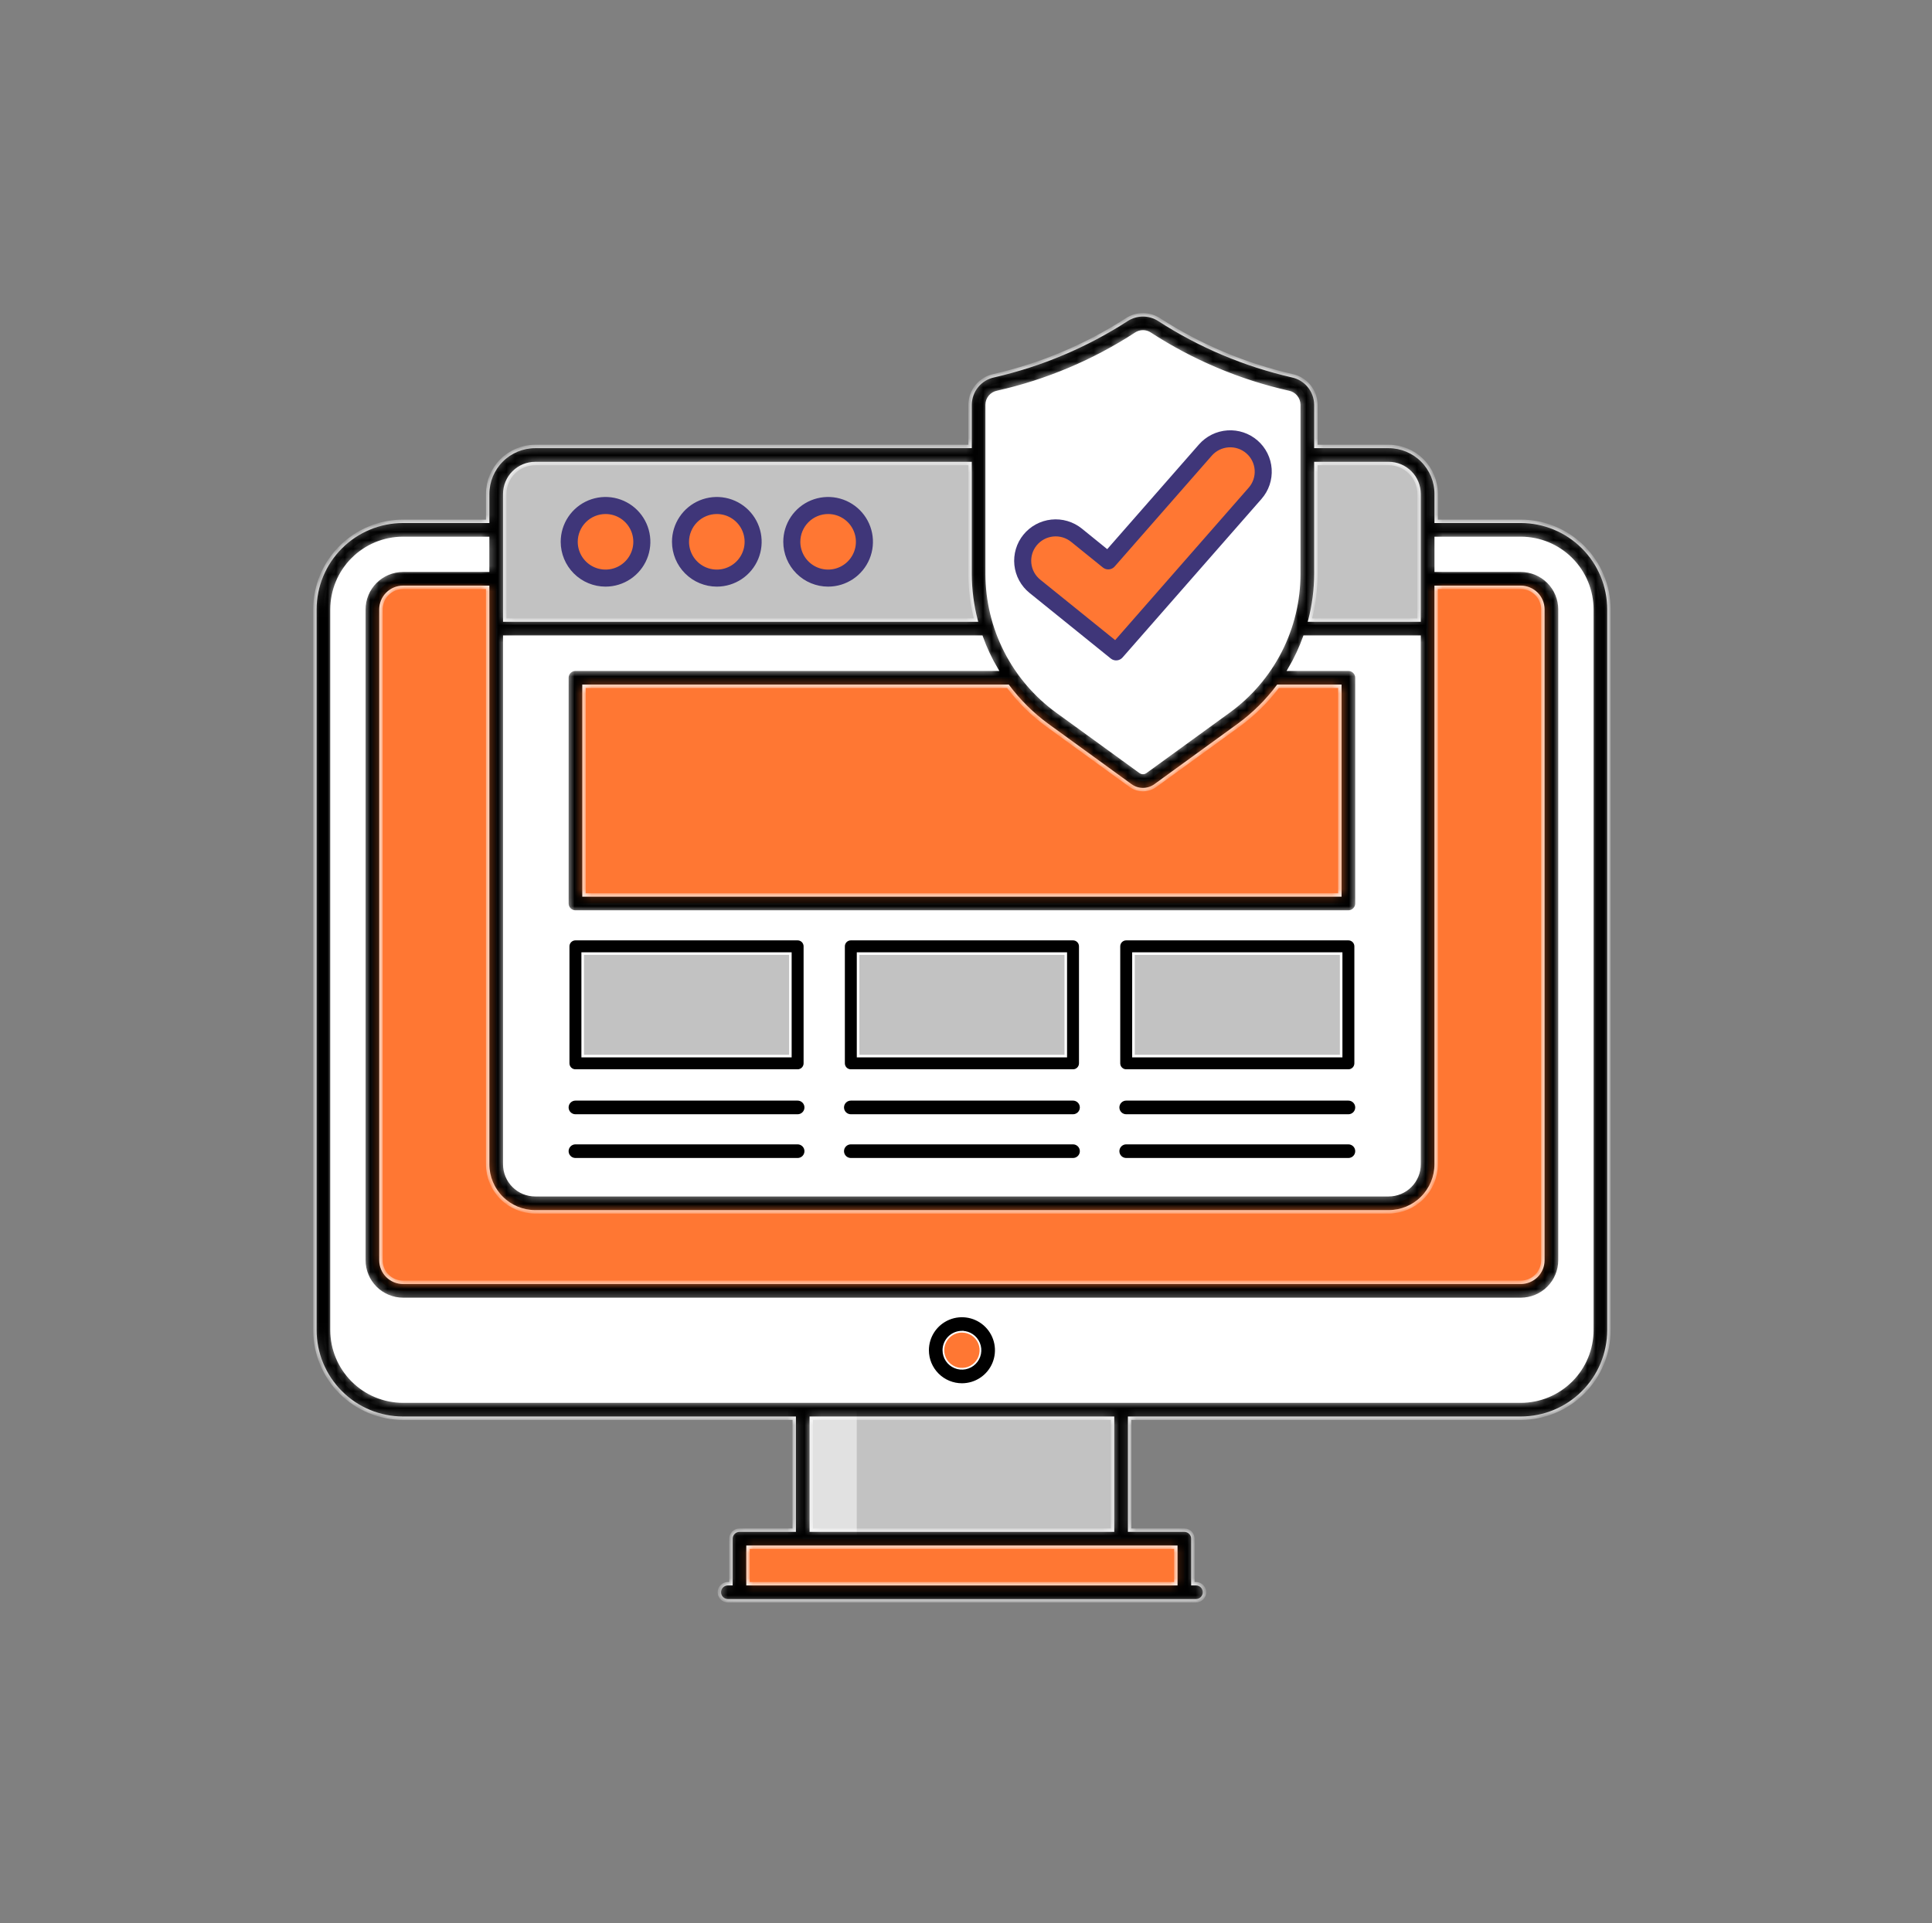 <?xml version="1.0" encoding="UTF-8"?> <svg xmlns="http://www.w3.org/2000/svg" width="227" height="226" viewBox="0 0 227 226" fill="none"><rect x="0" y="0" width="227" height="226" fill="#808080" stroke="none"/> <path d="M178.689 62.272H47.353C42.188 62.272 38.002 66.458 38.002 71.622V156.321C38.002 161.486 42.188 165.672 47.353 165.672H178.689C183.854 165.672 188.04 161.486 188.04 156.321V71.622C188.04 66.458 183.854 62.272 178.689 62.272Z" fill="white"></path> <path d="M178.689 68.025H47.352C45.366 68.025 43.756 69.636 43.756 71.622V148.109C43.756 150.096 45.366 151.706 47.352 151.706H178.689C180.675 151.706 182.285 150.096 182.285 148.109V71.622C182.285 69.636 180.675 68.025 178.689 68.025Z" fill="#FF7733"></path> <path d="M139.156 180.834H86.889V187.128H139.156V180.834Z" fill="#FF7733"></path> <path d="M131.723 165.672H94.32V180.835H131.723V165.672Z" fill="#C2C2C2"></path> <path d="M100.661 165.672H94.32V180.835H100.661V165.672Z" fill="#E1E1E1"></path> <path d="M113.022 161.769C114.723 161.769 116.102 160.39 116.102 158.689C116.102 156.989 114.723 155.61 113.022 155.61C111.322 155.61 109.943 156.989 109.943 158.689C109.943 160.39 111.322 161.769 113.022 161.769Z" fill="#FF7733"></path> <path d="M163.161 53.473H62.882C60.353 53.473 58.303 55.523 58.303 58.052V136.838C58.303 139.367 60.353 141.417 62.882 141.417H163.161C165.689 141.417 167.74 139.367 167.74 136.838V58.052C167.74 55.523 165.689 53.473 163.161 53.473Z" fill="white"></path> <path d="M167.74 58.049C167.736 56.836 167.253 55.675 166.395 54.817C165.538 53.96 164.376 53.476 163.163 53.473H62.879C61.666 53.476 60.505 53.96 59.647 54.817C58.79 55.675 58.306 56.836 58.303 58.049V73.875H167.74V58.049Z" fill="#C2C2C2"></path> <path d="M71.147 67.941C73.504 67.941 75.414 66.031 75.414 63.675C75.414 61.318 73.504 59.408 71.147 59.408C68.791 59.408 66.881 61.318 66.881 63.675C66.881 66.031 68.791 67.941 71.147 67.941Z" fill="#FF7733"></path> <path d="M84.224 67.941C86.58 67.941 88.49 66.031 88.49 63.675C88.49 61.318 86.58 59.408 84.224 59.408C81.867 59.408 79.957 61.318 79.957 63.675C79.957 66.031 81.867 67.941 84.224 67.941Z" fill="#FF7733"></path> <path d="M97.3 67.941C99.656 67.941 101.566 66.031 101.566 63.675C101.566 61.318 99.656 59.408 97.3 59.408C94.943 59.408 93.033 61.318 93.033 63.675C93.033 66.031 94.943 67.941 97.3 67.941Z" fill="#FF7733"></path> <path d="M158.428 79.656H67.611V106.182H158.428V79.656Z" fill="#FF7733"></path> <path d="M93.718 111.222H67.611V124.968H93.718V111.222Z" fill="#C2C2C2"></path> <path d="M126.076 111.222H99.969V124.968H126.076V111.222Z" fill="#C2C2C2"></path> <path d="M158.429 111.222H132.322V124.968H158.429V111.222Z" fill="#C2C2C2"></path> <path d="M132.943 38.397C128.061 41.564 122.657 43.843 116.981 45.13C116.418 45.244 115.912 45.548 115.547 45.992C115.182 46.435 114.981 46.991 114.979 47.565V67.444C114.979 69.534 115.291 71.612 115.906 73.609V73.609C117.243 77.952 119.955 81.742 123.633 84.409L133.417 91.51C133.672 91.695 133.979 91.795 134.294 91.795C134.609 91.795 134.916 91.695 135.171 91.51L144.955 84.409C148.632 81.742 151.343 77.951 152.679 73.609C153.294 71.612 153.606 69.534 153.606 67.444V47.568C153.603 46.993 153.402 46.438 153.038 45.994C152.673 45.551 152.166 45.247 151.604 45.133C145.927 43.845 140.523 41.565 135.641 38.397C135.239 38.135 134.771 37.996 134.292 37.996C133.813 37.996 133.345 38.135 132.943 38.397V38.397Z" fill="white"></path> <path d="M141.627 52.89L130.213 65.92L126.475 62.898C126.083 62.563 125.627 62.309 125.135 62.153C124.643 61.996 124.124 61.94 123.61 61.987C123.096 62.034 122.596 62.183 122.14 62.426C121.685 62.669 121.282 63 120.957 63.401C120.631 63.801 120.389 64.263 120.244 64.759C120.1 65.255 120.056 65.774 120.116 66.287C120.175 66.8 120.336 67.296 120.59 67.746C120.844 68.195 121.185 68.59 121.594 68.905L131.139 76.614L147.468 57.976C148.142 57.202 148.481 56.191 148.41 55.166C148.339 54.142 147.864 53.188 147.09 52.513C146.315 51.839 145.305 51.5 144.28 51.571C143.256 51.642 142.302 52.117 141.627 52.891V52.89Z" fill="#FF7733"></path> <path d="M115.233 161.998C114.579 162.436 113.809 162.669 113.022 162.669C111.967 162.668 110.955 162.248 110.209 161.502C109.462 160.756 109.043 159.744 109.041 158.689C109.041 157.901 109.275 157.132 109.712 156.477C110.15 155.823 110.771 155.313 111.499 155.011C112.226 154.71 113.026 154.631 113.798 154.785C114.57 154.938 115.28 155.318 115.836 155.874C116.393 156.431 116.772 157.14 116.926 157.912C117.079 158.684 117 159.485 116.699 160.212C116.398 160.939 115.888 161.561 115.233 161.998ZM114.232 156.877C113.901 156.656 113.517 156.531 113.122 156.512V156.509L113.022 156.509C112.444 156.51 111.89 156.739 111.482 157.148C111.074 157.557 110.844 158.11 110.844 158.688V158.688C110.844 159.119 110.972 159.54 111.211 159.898C111.45 160.256 111.79 160.535 112.188 160.7C112.586 160.865 113.024 160.908 113.447 160.824C113.869 160.74 114.257 160.533 114.562 160.228C114.866 159.924 115.074 159.535 115.158 159.113C115.242 158.691 115.199 158.253 115.034 157.855C114.869 157.457 114.59 157.117 114.232 156.877Z" fill="black" stroke="white" stroke-width="0.2"></path> <mask id="path-19-inside-1_2105_13226" fill="white"> <path d="M85.523 188.13H140.517C140.783 188.13 141.038 188.024 141.225 187.836C141.413 187.649 141.519 187.394 141.519 187.128C141.519 186.863 141.413 186.608 141.225 186.42C141.038 186.233 140.783 186.127 140.517 186.127H140.155V180.835C140.155 180.569 140.05 180.314 139.862 180.127C139.674 179.939 139.419 179.833 139.154 179.833H132.723V166.673H178.688C181.433 166.67 184.064 165.579 186.005 163.638C187.945 161.697 189.037 159.066 189.04 156.321V71.622C189.037 68.877 187.945 66.246 186.005 64.305C184.064 62.365 181.433 61.273 178.688 61.27H168.742V58.05C168.741 56.571 168.152 55.154 167.107 54.108C166.061 53.062 164.643 52.474 163.165 52.472H154.605V47.567C154.598 46.765 154.317 45.989 153.809 45.368C153.301 44.747 152.595 44.319 151.81 44.154C146.257 42.884 140.97 40.653 136.186 37.56C135.622 37.194 134.964 37 134.292 37C133.62 37 132.962 37.194 132.398 37.56C127.615 40.653 122.327 42.885 116.774 44.154C115.989 44.319 115.284 44.747 114.776 45.368C114.267 45.989 113.987 46.765 113.98 47.567V52.472H62.879C61.4 52.474 59.982 53.062 58.937 54.108C57.891 55.154 57.303 56.571 57.301 58.05V61.27H47.355C44.61 61.272 41.978 62.363 40.037 64.304C38.095 66.245 37.003 68.877 37 71.622V156.321C37.003 159.066 38.094 161.697 40.035 163.638C41.976 165.578 44.607 166.67 47.351 166.673H93.317V179.833H86.886C86.621 179.833 86.366 179.939 86.178 180.127C85.99 180.314 85.885 180.569 85.885 180.835V186.127H85.523C85.258 186.127 85.003 186.233 84.815 186.42C84.628 186.608 84.522 186.863 84.522 187.128C84.522 187.394 84.628 187.649 84.815 187.836C85.003 188.024 85.258 188.13 85.523 188.13ZM115.295 74.877C115.765 76.19 116.358 77.455 117.067 78.655H67.612C67.347 78.655 67.092 78.76 66.904 78.948C66.717 79.136 66.611 79.39 66.611 79.656V106.181C66.611 106.447 66.717 106.702 66.904 106.889C67.092 107.077 67.347 107.183 67.612 107.183H158.428C158.694 107.183 158.948 107.077 159.136 106.889C159.324 106.702 159.43 106.447 159.43 106.181V79.656C159.43 79.39 159.324 79.136 159.136 78.948C158.948 78.76 158.694 78.655 158.428 78.655H151.517C152.227 77.455 152.82 76.19 153.29 74.877H166.738V136.838C166.737 137.787 166.359 138.696 165.689 139.367C165.018 140.037 164.109 140.414 163.16 140.416H62.881C61.932 140.414 61.023 140.037 60.352 139.367C59.681 138.696 59.304 137.787 59.303 136.838V74.877H115.295ZM150.158 80.657H157.427V105.18H68.614V80.657H118.427C119.731 82.398 121.287 83.936 123.043 85.219L132.827 92.32C133.252 92.63 133.765 92.798 134.292 92.798C134.819 92.798 135.332 92.63 135.758 92.32L145.542 85.219C147.298 83.936 148.854 82.398 150.158 80.657ZM57.3 73.876V136.838C57.302 138.318 57.891 139.736 58.937 140.782C59.983 141.828 61.401 142.416 62.881 142.418H163.159C164.639 142.416 166.057 141.828 167.103 140.782C168.149 139.736 168.738 138.318 168.74 136.838V69.027H178.685C179.373 69.028 180.033 69.301 180.52 69.788C181.006 70.274 181.28 70.934 181.28 71.622V148.11C181.28 148.798 181.006 149.458 180.52 149.945C180.033 150.431 179.373 150.705 178.685 150.706H47.352C46.664 150.705 46.004 150.431 45.518 149.945C45.031 149.458 44.758 148.798 44.757 148.11V71.622C44.758 70.934 45.031 70.274 45.518 69.788C46.004 69.301 46.664 69.028 47.352 69.027H57.298L57.3 73.876ZM163.159 54.474C164.108 54.475 165.017 54.852 165.688 55.523C166.359 56.194 166.736 57.103 166.737 58.051V72.875H153.909C154.367 71.101 154.601 69.276 154.605 67.444V54.474H163.159ZM115.981 47.566C115.983 47.222 116.104 46.889 116.324 46.623C116.544 46.358 116.849 46.177 117.187 46.112C122.987 44.807 128.507 42.479 133.489 39.237C133.728 39.082 134.007 39 134.292 39C134.577 39 134.856 39.082 135.096 39.237C140.078 42.479 145.597 44.807 151.396 46.112C151.735 46.177 152.04 46.358 152.26 46.623C152.48 46.888 152.601 47.222 152.603 47.566V67.444C152.603 70.595 151.856 73.702 150.425 76.51C148.993 79.317 146.917 81.746 144.366 83.597L134.58 90.7C134.496 90.761 134.395 90.794 134.292 90.794C134.188 90.794 134.087 90.761 134.003 90.7L124.219 83.599C121.668 81.748 119.592 79.319 118.161 76.511C116.729 73.704 115.982 70.597 115.981 67.446V47.566ZM113.979 54.474V67.444C113.983 69.276 114.217 71.101 114.676 72.875H59.303V58.052C59.304 57.104 59.681 56.194 60.352 55.524C61.023 54.853 61.932 54.476 62.881 54.475L113.979 54.474ZM39.002 156.321V71.622C39.005 69.408 39.885 67.286 41.451 65.721C43.016 64.155 45.138 63.275 47.352 63.273H57.298V67.024H47.352C46.133 67.026 44.965 67.512 44.103 68.373C43.242 69.235 42.757 70.403 42.754 71.622V148.11C42.757 149.329 43.242 150.497 44.103 151.359C44.965 152.221 46.133 152.706 47.352 152.708H178.689C179.907 152.706 181.075 152.221 181.937 151.359C182.799 150.497 183.284 149.329 183.286 148.11V71.622C183.284 70.403 182.799 69.235 181.937 68.373C181.075 67.512 179.907 67.026 178.689 67.024H168.743V63.273H178.689C180.902 63.275 183.025 64.155 184.59 65.721C186.155 67.286 187.036 69.408 187.038 71.622V156.321C187.036 158.535 186.155 160.657 184.59 162.222C183.025 163.788 180.902 164.668 178.689 164.671H47.352C45.138 164.668 43.016 163.788 41.451 162.222C39.885 160.657 39.005 158.535 39.002 156.321ZM95.32 166.673H130.72V179.833H95.32V166.673ZM87.887 181.836H138.153V186.127H87.887V181.836Z"></path> </mask> <path d="M85.523 188.13H140.517C140.783 188.13 141.038 188.024 141.225 187.836C141.413 187.649 141.519 187.394 141.519 187.128C141.519 186.863 141.413 186.608 141.225 186.42C141.038 186.233 140.783 186.127 140.517 186.127H140.155V180.835C140.155 180.569 140.05 180.314 139.862 180.127C139.674 179.939 139.419 179.833 139.154 179.833H132.723V166.673H178.688C181.433 166.67 184.064 165.579 186.005 163.638C187.945 161.697 189.037 159.066 189.04 156.321V71.622C189.037 68.877 187.945 66.246 186.005 64.305C184.064 62.365 181.433 61.273 178.688 61.27H168.742V58.05C168.741 56.571 168.152 55.154 167.107 54.108C166.061 53.062 164.643 52.474 163.165 52.472H154.605V47.567C154.598 46.765 154.317 45.989 153.809 45.368C153.301 44.747 152.595 44.319 151.81 44.154C146.257 42.884 140.97 40.653 136.186 37.56C135.622 37.194 134.964 37 134.292 37C133.62 37 132.962 37.194 132.398 37.56C127.615 40.653 122.327 42.885 116.774 44.154C115.989 44.319 115.284 44.747 114.776 45.368C114.267 45.989 113.987 46.765 113.98 47.567V52.472H62.879C61.4 52.474 59.982 53.062 58.937 54.108C57.891 55.154 57.303 56.571 57.301 58.05V61.27H47.355C44.61 61.272 41.978 62.363 40.037 64.304C38.095 66.245 37.003 68.877 37 71.622V156.321C37.003 159.066 38.094 161.697 40.035 163.638C41.976 165.578 44.607 166.67 47.351 166.673H93.317V179.833H86.886C86.621 179.833 86.366 179.939 86.178 180.127C85.99 180.314 85.885 180.569 85.885 180.835V186.127H85.523C85.258 186.127 85.003 186.233 84.815 186.42C84.628 186.608 84.522 186.863 84.522 187.128C84.522 187.394 84.628 187.649 84.815 187.836C85.003 188.024 85.258 188.13 85.523 188.13ZM115.295 74.877C115.765 76.19 116.358 77.455 117.067 78.655H67.612C67.347 78.655 67.092 78.76 66.904 78.948C66.717 79.136 66.611 79.39 66.611 79.656V106.181C66.611 106.447 66.717 106.702 66.904 106.889C67.092 107.077 67.347 107.183 67.612 107.183H158.428C158.694 107.183 158.948 107.077 159.136 106.889C159.324 106.702 159.43 106.447 159.43 106.181V79.656C159.43 79.39 159.324 79.136 159.136 78.948C158.948 78.76 158.694 78.655 158.428 78.655H151.517C152.227 77.455 152.82 76.19 153.29 74.877H166.738V136.838C166.737 137.787 166.359 138.696 165.689 139.367C165.018 140.037 164.109 140.414 163.16 140.416H62.881C61.932 140.414 61.023 140.037 60.352 139.367C59.681 138.696 59.304 137.787 59.303 136.838V74.877H115.295ZM150.158 80.657H157.427V105.18H68.614V80.657H118.427C119.731 82.398 121.287 83.936 123.043 85.219L132.827 92.32C133.252 92.63 133.765 92.798 134.292 92.798C134.819 92.798 135.332 92.63 135.758 92.32L145.542 85.219C147.298 83.936 148.854 82.398 150.158 80.657ZM57.3 73.876V136.838C57.302 138.318 57.891 139.736 58.937 140.782C59.983 141.828 61.401 142.416 62.881 142.418H163.159C164.639 142.416 166.057 141.828 167.103 140.782C168.149 139.736 168.738 138.318 168.74 136.838V69.027H178.685C179.373 69.028 180.033 69.301 180.52 69.788C181.006 70.274 181.28 70.934 181.28 71.622V148.11C181.28 148.798 181.006 149.458 180.52 149.945C180.033 150.431 179.373 150.705 178.685 150.706H47.352C46.664 150.705 46.004 150.431 45.518 149.945C45.031 149.458 44.758 148.798 44.757 148.11V71.622C44.758 70.934 45.031 70.274 45.518 69.788C46.004 69.301 46.664 69.028 47.352 69.027H57.298L57.3 73.876ZM163.159 54.474C164.108 54.475 165.017 54.852 165.688 55.523C166.359 56.194 166.736 57.103 166.737 58.051V72.875H153.909C154.367 71.101 154.601 69.276 154.605 67.444V54.474H163.159ZM115.981 47.566C115.983 47.222 116.104 46.889 116.324 46.623C116.544 46.358 116.849 46.177 117.187 46.112C122.987 44.807 128.507 42.479 133.489 39.237C133.728 39.082 134.007 39 134.292 39C134.577 39 134.856 39.082 135.096 39.237C140.078 42.479 145.597 44.807 151.396 46.112C151.735 46.177 152.04 46.358 152.26 46.623C152.48 46.888 152.601 47.222 152.603 47.566V67.444C152.603 70.595 151.856 73.702 150.425 76.51C148.993 79.317 146.917 81.746 144.366 83.597L134.58 90.7C134.496 90.761 134.395 90.794 134.292 90.794C134.188 90.794 134.087 90.761 134.003 90.7L124.219 83.599C121.668 81.748 119.592 79.319 118.161 76.511C116.729 73.704 115.982 70.597 115.981 67.446V47.566ZM113.979 54.474V67.444C113.983 69.276 114.217 71.101 114.676 72.875H59.303V58.052C59.304 57.104 59.681 56.194 60.352 55.524C61.023 54.853 61.932 54.476 62.881 54.475L113.979 54.474ZM39.002 156.321V71.622C39.005 69.408 39.885 67.286 41.451 65.721C43.016 64.155 45.138 63.275 47.352 63.273H57.298V67.024H47.352C46.133 67.026 44.965 67.512 44.103 68.373C43.242 69.235 42.757 70.403 42.754 71.622V148.11C42.757 149.329 43.242 150.497 44.103 151.359C44.965 152.221 46.133 152.706 47.352 152.708H178.689C179.907 152.706 181.075 152.221 181.937 151.359C182.799 150.497 183.284 149.329 183.286 148.11V71.622C183.284 70.403 182.799 69.235 181.937 68.373C181.075 67.512 179.907 67.026 178.689 67.024H168.743V63.273H178.689C180.902 63.275 183.025 64.155 184.59 65.721C186.155 67.286 187.036 69.408 187.038 71.622V156.321C187.036 158.535 186.155 160.657 184.59 162.222C183.025 163.788 180.902 164.668 178.689 164.671H47.352C45.138 164.668 43.016 163.788 41.451 162.222C39.885 160.657 39.005 158.535 39.002 156.321ZM95.32 166.673H130.72V179.833H95.32V166.673ZM87.887 181.836H138.153V186.127H87.887V181.836Z" fill="black" stroke="white" stroke-width="0.4" mask="url(#path-19-inside-1_2105_13226)"></path> <path d="M71.147 68.943C72.189 68.943 73.207 68.634 74.073 68.055C74.94 67.476 75.615 66.653 76.014 65.691C76.412 64.728 76.517 63.669 76.313 62.647C76.11 61.626 75.608 60.687 74.872 59.95C74.135 59.213 73.196 58.712 72.174 58.508C71.153 58.305 70.093 58.41 69.131 58.808C68.168 59.207 67.346 59.882 66.767 60.748C66.188 61.615 65.879 62.633 65.879 63.675C65.88 65.072 66.436 66.411 67.423 67.398C68.411 68.386 69.75 68.942 71.147 68.943V68.943ZM71.147 60.41C71.793 60.41 72.424 60.601 72.961 60.96C73.498 61.319 73.916 61.829 74.163 62.425C74.411 63.022 74.475 63.678 74.349 64.312C74.223 64.945 73.912 65.527 73.456 65.984C72.999 66.441 72.418 66.751 71.784 66.878C71.151 67.004 70.494 66.939 69.898 66.692C69.301 66.445 68.791 66.027 68.432 65.49C68.073 64.953 67.882 64.322 67.881 63.676C67.883 62.81 68.227 61.98 68.839 61.368C69.451 60.756 70.281 60.411 71.147 60.41V60.41Z" fill="#3F3679"></path> <path d="M84.223 68.943C85.265 68.943 86.283 68.634 87.15 68.055C88.016 67.476 88.691 66.653 89.09 65.691C89.488 64.728 89.593 63.669 89.389 62.647C89.186 61.626 88.684 60.687 87.948 59.95C87.211 59.213 86.272 58.712 85.251 58.508C84.229 58.305 83.17 58.41 82.207 58.808C81.244 59.207 80.422 59.882 79.843 60.748C79.264 61.615 78.955 62.633 78.955 63.675C78.957 65.072 79.512 66.411 80.5 67.398C81.487 68.386 82.826 68.942 84.223 68.943V68.943ZM84.223 60.41C84.869 60.41 85.5 60.601 86.037 60.96C86.574 61.319 86.993 61.829 87.24 62.425C87.487 63.022 87.552 63.678 87.426 64.312C87.3 64.945 86.989 65.527 86.532 65.984C86.076 66.441 85.494 66.751 84.86 66.878C84.227 67.004 83.57 66.939 82.974 66.692C82.377 66.445 81.867 66.027 81.508 65.49C81.149 64.953 80.958 64.322 80.957 63.676C80.959 62.81 81.303 61.98 81.915 61.368C82.527 60.756 83.357 60.411 84.223 60.41V60.41Z" fill="#3F3679"></path> <path d="M97.299 68.943C98.341 68.943 99.359 68.634 100.226 68.055C101.092 67.476 101.767 66.653 102.166 65.691C102.565 64.728 102.669 63.669 102.466 62.647C102.262 61.626 101.761 60.687 101.024 59.95C100.287 59.213 99.349 58.712 98.327 58.508C97.305 58.305 96.246 58.41 95.283 58.808C94.321 59.207 93.498 59.882 92.919 60.748C92.34 61.615 92.031 62.633 92.031 63.675C92.033 65.072 92.588 66.411 93.576 67.398C94.563 68.386 95.902 68.942 97.299 68.943V68.943ZM97.299 60.41C97.945 60.41 98.576 60.601 99.113 60.96C99.65 61.319 100.069 61.829 100.316 62.425C100.563 63.022 100.628 63.678 100.502 64.312C100.376 64.945 100.065 65.527 99.608 65.984C99.152 66.441 98.57 66.751 97.936 66.878C97.303 67.004 96.647 66.939 96.05 66.692C95.453 66.445 94.943 66.027 94.584 65.49C94.225 64.953 94.034 64.322 94.034 63.676C94.035 62.81 94.379 61.98 94.991 61.368C95.603 60.756 96.433 60.411 97.299 60.41V60.41Z" fill="#3F3679"></path> <path d="M68.612 112.069H68.462V112.219V123.967V124.117H68.612H92.716H92.865V123.967V112.219V112.069H92.716H68.612ZM93.717 125.82H67.611C67.385 125.82 67.168 125.73 67.009 125.57C66.849 125.411 66.759 125.194 66.759 124.968V111.218C66.759 110.992 66.849 110.776 67.009 110.616C67.168 110.456 67.385 110.367 67.611 110.367H93.717C93.942 110.367 94.159 110.456 94.319 110.616C94.478 110.776 94.568 110.992 94.568 111.218V124.968C94.568 125.194 94.478 125.411 94.319 125.57C94.159 125.73 93.942 125.82 93.717 125.82Z" fill="black" stroke="white" stroke-width="0.3"></path> <path d="M100.969 112.073H100.819V112.223V123.967V124.117H100.969H125.073H125.223V123.967V112.223V112.073H125.073H100.969ZM126.074 125.82H99.968C99.742 125.82 99.526 125.73 99.366 125.57C99.207 125.411 99.117 125.194 99.117 124.968V111.218C99.117 110.992 99.207 110.776 99.366 110.616C99.526 110.456 99.742 110.367 99.968 110.367H126.074C126.3 110.367 126.516 110.456 126.676 110.616C126.836 110.776 126.925 110.992 126.925 111.218V124.968C126.925 125.194 126.836 125.411 126.676 125.57C126.516 125.73 126.3 125.82 126.074 125.82Z" fill="black" stroke="white" stroke-width="0.3"></path> <path d="M133.325 112.073H133.175V112.223V123.967V124.117H133.325H157.428H157.578V123.967V112.223V112.073H157.428H133.325ZM158.43 125.82H132.323C132.098 125.82 131.881 125.73 131.722 125.57C131.562 125.411 131.472 125.194 131.472 124.968V111.218C131.472 110.992 131.562 110.776 131.722 110.616C131.881 110.456 132.098 110.367 132.323 110.367H158.43C158.655 110.367 158.872 110.456 159.032 110.616C159.191 110.776 159.281 110.992 159.281 111.218V124.968C159.281 125.194 159.191 125.411 159.032 125.57C158.872 125.73 158.655 125.82 158.43 125.82Z" fill="black" stroke="white" stroke-width="0.3"></path> <path d="M93.717 131.053H67.611C67.372 131.053 67.142 130.958 66.973 130.789C66.804 130.62 66.709 130.391 66.709 130.152C66.709 129.913 66.804 129.683 66.973 129.514C67.142 129.345 67.372 129.25 67.611 129.25H93.717C93.956 129.25 94.185 129.345 94.354 129.514C94.523 129.683 94.618 129.913 94.618 130.152C94.618 130.391 94.523 130.62 94.354 130.789C94.185 130.958 93.956 131.053 93.717 131.053Z" fill="black" stroke="white" stroke-width="0.2"></path> <path d="M126.074 131.053H99.968C99.729 131.053 99.5 130.958 99.331 130.789C99.162 130.62 99.067 130.391 99.067 130.152C99.067 129.913 99.162 129.683 99.331 129.514C99.5 129.345 99.729 129.25 99.968 129.25H126.074C126.313 129.25 126.542 129.345 126.711 129.514C126.88 129.683 126.975 129.913 126.975 130.152C126.975 130.391 126.88 130.62 126.711 130.789C126.542 130.958 126.313 131.053 126.074 131.053Z" fill="black" stroke="white" stroke-width="0.2"></path> <path d="M158.43 131.053H132.323C132.084 131.053 131.855 130.958 131.686 130.789C131.517 130.62 131.422 130.391 131.422 130.152C131.422 129.913 131.517 129.683 131.686 129.514C131.855 129.345 132.084 129.25 132.323 129.25H158.43C158.669 129.25 158.898 129.345 159.067 129.514C159.236 129.683 159.331 129.913 159.331 130.152C159.331 130.391 159.236 130.62 159.067 130.789C158.898 130.958 158.669 131.053 158.43 131.053Z" fill="black" stroke="white" stroke-width="0.2"></path> <path d="M93.717 136.193H67.611C67.372 136.193 67.142 136.099 66.973 135.93C66.804 135.761 66.709 135.531 66.709 135.292C66.709 135.053 66.804 134.824 66.973 134.655C67.142 134.486 67.372 134.391 67.611 134.391H93.717C93.956 134.391 94.185 134.486 94.354 134.655C94.523 134.824 94.618 135.053 94.618 135.292C94.618 135.531 94.523 135.761 94.354 135.93C94.185 136.099 93.956 136.193 93.717 136.193Z" fill="black" stroke="white" stroke-width="0.2"></path> <path d="M126.074 136.193H99.968C99.729 136.193 99.5 136.099 99.331 135.93C99.162 135.761 99.067 135.531 99.067 135.292C99.067 135.053 99.162 134.824 99.331 134.655C99.5 134.486 99.729 134.391 99.968 134.391H126.074C126.313 134.391 126.542 134.486 126.711 134.655C126.88 134.824 126.975 135.053 126.975 135.292C126.975 135.531 126.88 135.761 126.711 135.93C126.542 136.099 126.313 136.193 126.074 136.193Z" fill="black" stroke="white" stroke-width="0.2"></path> <path d="M158.43 136.193H132.323C132.084 136.193 131.855 136.099 131.686 135.93C131.517 135.761 131.422 135.531 131.422 135.292C131.422 135.053 131.517 134.824 131.686 134.655C131.855 134.486 132.084 134.391 132.323 134.391H158.43C158.669 134.391 158.898 134.486 159.067 134.655C159.236 134.824 159.331 135.053 159.331 135.292C159.331 135.531 159.236 135.761 159.067 135.93C158.898 136.099 158.669 136.193 158.43 136.193Z" fill="black" stroke="white" stroke-width="0.2"></path> <path d="M120.965 69.684L130.51 77.393C130.711 77.555 130.968 77.634 131.225 77.611C131.483 77.589 131.722 77.468 131.892 77.274L148.221 58.635C148.642 58.154 148.965 57.595 149.17 56.989C149.374 56.383 149.457 55.742 149.414 55.104C149.371 54.465 149.202 53.842 148.917 53.269C148.632 52.697 148.236 52.186 147.753 51.766C146.777 50.92 145.506 50.494 144.217 50.582C142.928 50.669 141.726 51.263 140.873 52.233L130.093 64.54L127.106 62.119C126.1 61.308 124.814 60.929 123.528 61.064C122.243 61.198 121.064 61.836 120.248 62.838C119.844 63.334 119.542 63.905 119.36 64.518C119.178 65.131 119.118 65.774 119.185 66.41C119.251 67.046 119.443 67.662 119.748 68.224C120.054 68.786 120.467 69.282 120.965 69.684V69.684ZM121.801 64.1C122.282 63.509 122.978 63.133 123.737 63.054C124.495 62.974 125.254 63.198 125.847 63.677L129.585 66.699C129.786 66.861 130.042 66.939 130.3 66.917C130.557 66.895 130.796 66.774 130.967 66.579L142.381 53.549C142.884 52.977 143.594 52.627 144.354 52.575C145.115 52.524 145.865 52.777 146.44 53.277C146.724 53.523 146.956 53.824 147.124 54.16C147.292 54.497 147.391 54.864 147.417 55.239C147.442 55.614 147.393 55.991 147.273 56.347C147.153 56.704 146.963 57.033 146.715 57.316L131.024 75.231L122.225 68.126C121.932 67.89 121.688 67.598 121.508 67.268C121.328 66.938 121.215 66.575 121.176 66.201C121.137 65.827 121.172 65.449 121.279 65.088C121.386 64.728 121.564 64.392 121.801 64.1H121.801Z" fill="#3F3679"></path> </svg> 
